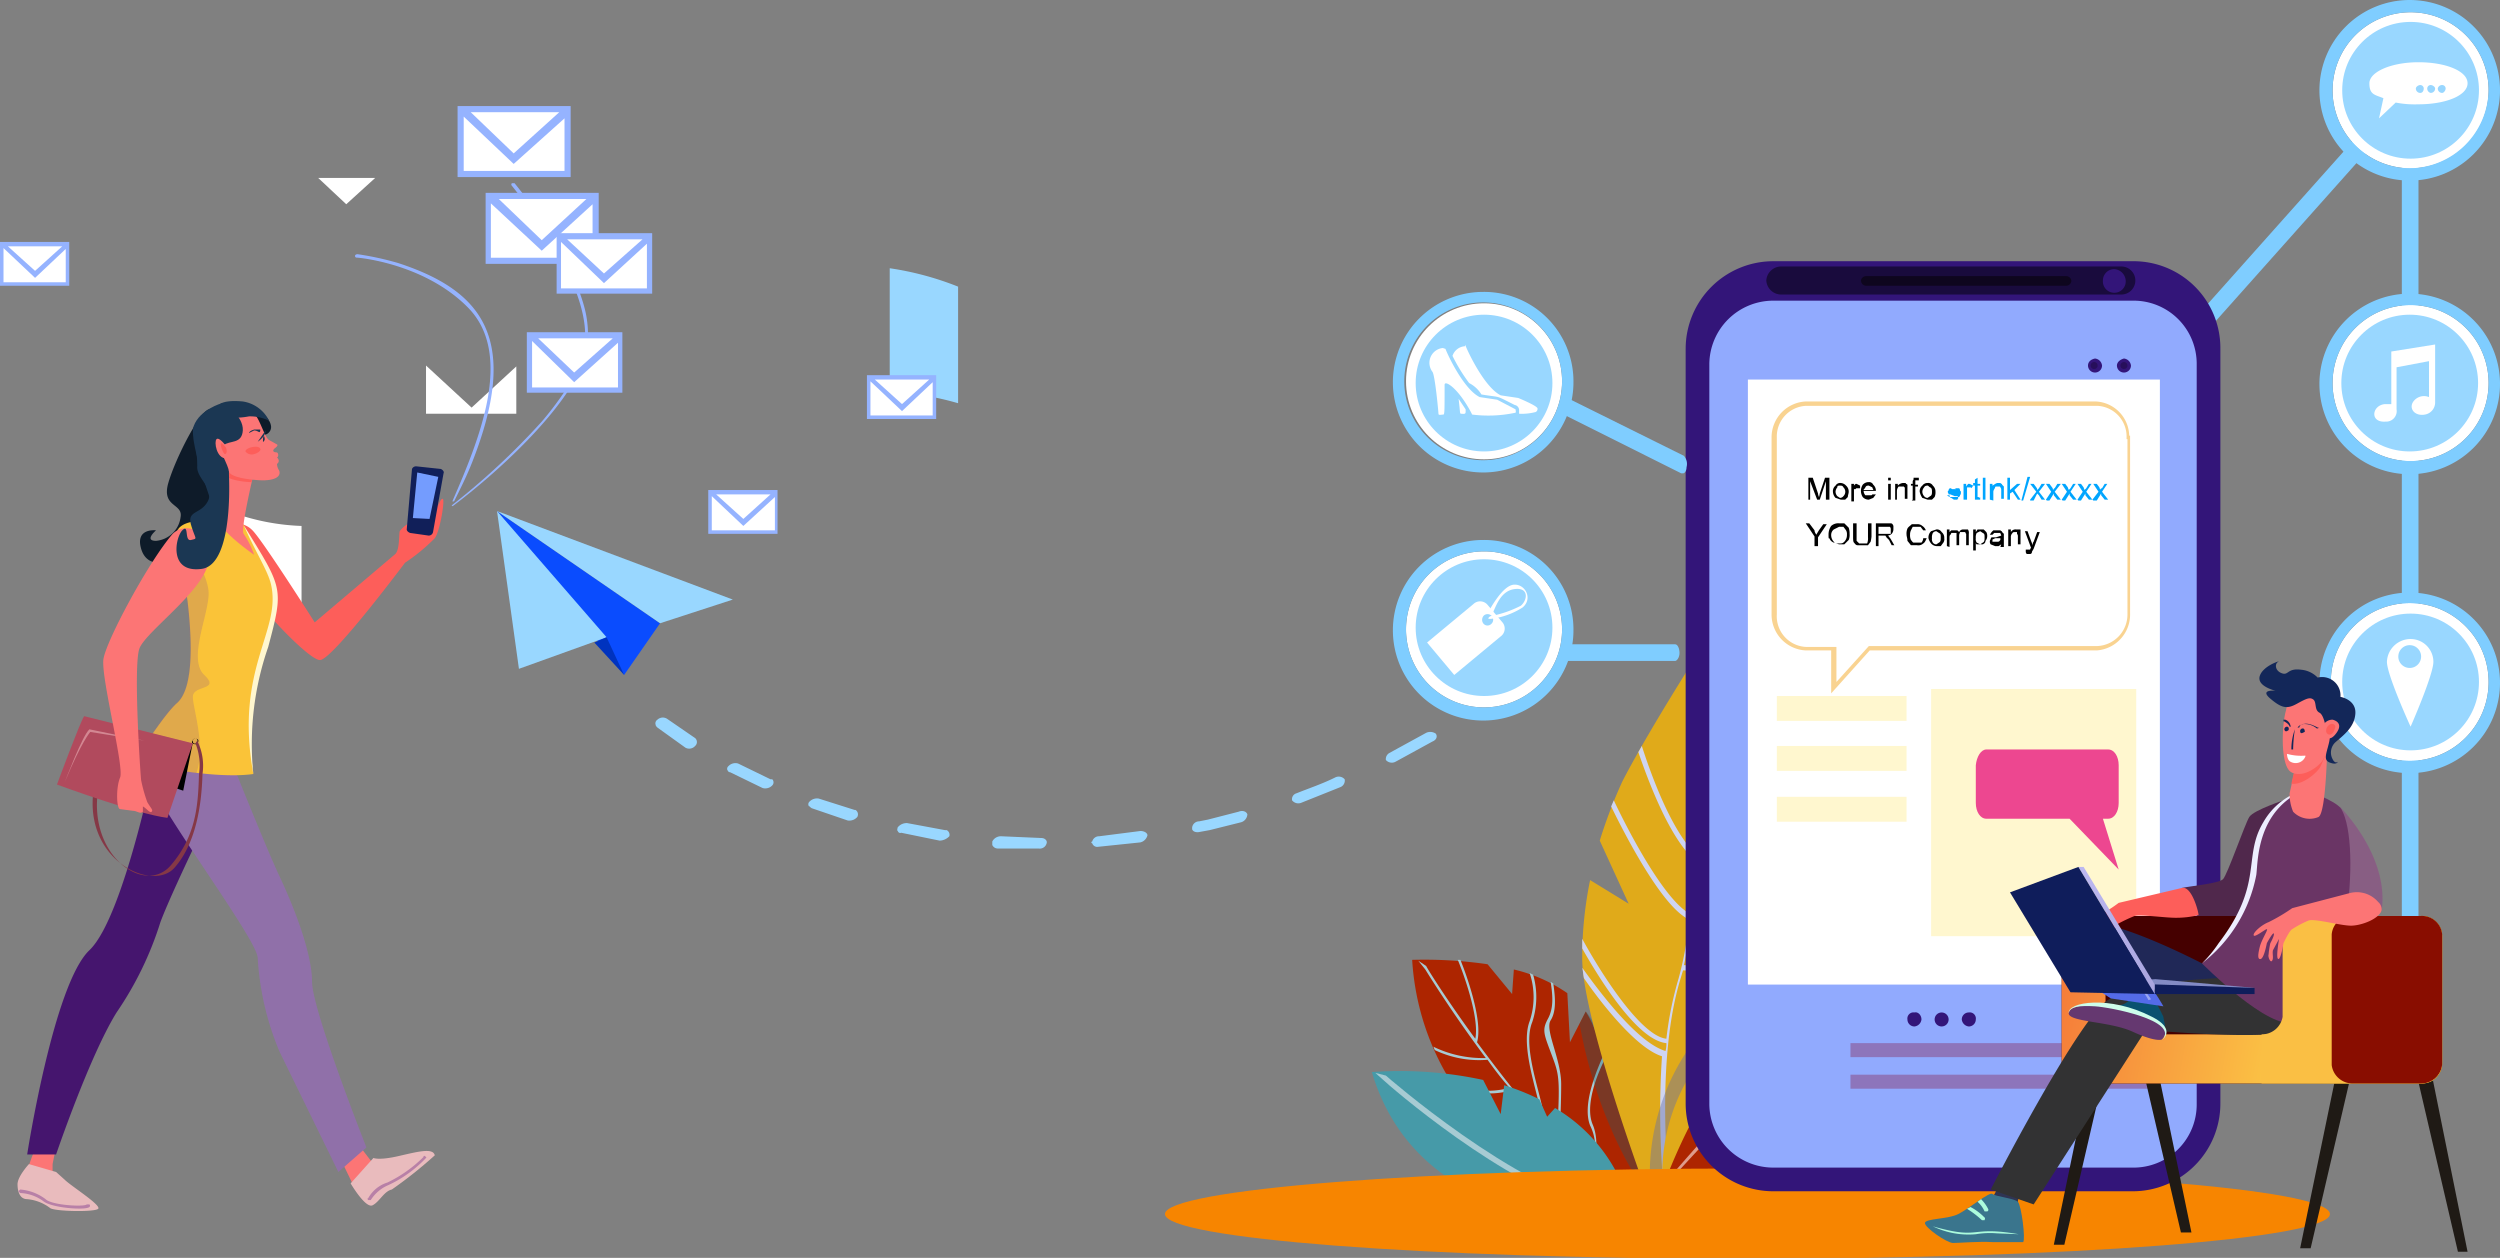 <?xml version="1.0" encoding="UTF-8"?> <svg xmlns="http://www.w3.org/2000/svg" xmlns:xlink="http://www.w3.org/1999/xlink" id="b86be759-9d7c-477a-b7f8-8144cd1f6193" data-name="Layer 1" viewBox="0 0 285.2 143.5"><rect x="0" y="0" width="285.2" height="143.5" fill="#808080" stroke="none"/><defs><style>.a938bb16-1896-4614-84b5-cd5d2fc6ef9e{fill:#7fcdff;}.fd871d18-f652-4493-ac8a-d8c48dbe0e9a{fill:#ad2500;}.a07cd925-777f-4539-8afa-f3cf045a2d45{fill:#a7cbd3;}.eef71f98-7117-4215-b927-e91d50e4e234{fill:#195f6d;opacity:0.34;}.a31ee2a7-e282-4e78-a985-41880851c497,.ba0b4c63-89ef-48bb-ae41-3c55b723ca39,.e2176af5-cc40-4495-b915-876a3a25ec8f,.eef71f98-7117-4215-b927-e91d50e4e234{isolation:isolate;}.f292d197-bd2b-4b86-8979-fbba6dc336e0{fill:#004a58;}.a8b55d20-01de-4ac6-89ed-43889b3486d5{fill:#003842;}.f6490f41-7644-4e9b-8c24-5e89e1084d5e{fill:#e0aa1a;}.a03387aa-e873-485a-b5aa-821bdd103b15{fill:#cfd5f1;}.e2176af5-cc40-4495-b915-876a3a25ec8f{fill:#6670a4;opacity:0.44;}.b021c82c-a50a-4674-90d2-6c43578b8b4d{fill:#469aa8;}.b4619e62-00bf-47a3-aab2-9efc86d7778e{fill:#f3dda3;}.a3e350fd-b7e8-4096-89e7-dad9d29b147e{fill:#de9c8c;}.b1983368-278c-4ac4-8e6c-9a1beb8f8a88{fill:#fff;}.beba0d06-b5a2-4faa-8e24-48d52e4c0e0c{fill:#f78500;}.f6bf2c97-c7b8-4e78-b038-2695adbe02d5{fill:#99d7ff;}.a3b49497-68ad-4a1e-b5d4-d3fe33348102{fill:#331579;}.ae90f5b2-5680-4d8a-bfdc-30e8fdbacad3{fill:#91aafe;}.adb69bf3-36fa-47f6-a24b-6208517bf6ca{fill:#190b3d;}.a8884d73-71fc-47e2-8e7a-df384af9c0b3{fill:#0e061e;}.bb6ceb27-675f-411c-b722-02a45c6c996f{fill:#fff7cf;}.bdad97a0-1ee0-4c53-950b-c37a7ebf5fdc{fill:#270f5b;}.b1fd6495-a4cd-4f50-bc5a-b3b622f2a1a5{fill:#8d75bb;}.a1254eec-cd05-4c54-a374-d9a52dea8b35{fill:#50284c;}.a1c741e0-403d-4f1c-9693-a47fc181e671{fill:#885e83;}.a088be04-3d9a-495a-bc06-60d51a6760de{fill:#1f1a15;}.a2eb61a3-337a-47b1-8716-5030460aac8c{fill:#450000;}.b2b07894-408d-400e-b48a-3dc4cd4a229b{fill:url(#aa2fc319-dd66-4147-a63c-142fd1ec3aca);}.a7f9cfd2-f51b-4677-964a-5e987dc4fc7f{fill:#2f3453;}.bcea59f1-02c4-4e69-a1b8-c8aa83bc517d{fill:#3a758d;}.fa26a546-9abd-4276-9740-8f6fcc218baa{fill:#acfcdd;}.e9ef0173-3b1a-4853-8ff0-2886eda5befc{fill:#202857;}.bae40cd8-d48c-435a-996d-ac69a67ad00a{fill:#323233;}.b97c4b38-28ea-4c4d-a4b3-822713812af1{fill:#9cabfc;}.be4adfcd-a198-4471-8e32-26dca89299a2{fill:#095270;}.e97468ef-e321-4557-8665-f4d6c18efaf7{fill:#653870;}.ec82bb98-a213-48cb-8bb8-726a3f2b5504{fill:#cdfdeb;}.b1caf0db-5d72-4e80-adc1-6341afd93b76{fill:#6a3565;}.bdbab9ac-cd87-4325-8813-dbf694140707{fill:#edeeff;}.ae757751-4b27-4f09-af58-07f2da51b805{fill:#546be8;}.abe34ce0-93c2-4e43-812b-9d0d16932019{fill:#98a6f1;}.ba1f0239-7747-47f9-927c-4dec03cfd375{fill:#fc7575;}.a908f96a-7179-435c-b3d6-3d6fe32b1088{fill:#fd5e5a;}.e2168ffc-84ba-4987-8270-f64e7d759d5b{fill:#132759;}.bae8e5f2-3bd7-4c16-8b3a-5d55adce2193{fill:#fabf44;}.fc1a056f-9a55-4863-bcfe-bd130be90a04{fill:#890d00;}.f6d7202e-8042-421a-bd54-28a930f1613a{fill:#838bc5;}.be650b8d-3e6b-47ed-92ea-3265394a4568{fill:#0f1d5b;}.a95cd659-c121-4cf5-bdfe-2066142e87d9{fill:url(#b9a5f087-3fb4-4acf-b68a-091c81cbff19);}.b48c5ec8-0a15-48c0-a0fe-4ef3e1395618{fill:#ed4790;}.fbc00be6-b23f-4113-9a6c-77ca95108c4e{fill:#0a4cfe;}.f194bd76-e023-4702-80ad-2506054ff220{fill:#0033bf;}.b858b31f-c9cd-4ed9-b4fb-48e3994a7452{fill:#f9d391;}.f192b345-a088-4b24-a17f-716541789e58{fill:#00a5ff;}.be8200aa-491b-4957-89e6-2ec3e8503ab4{fill:#111f59;}.a0fdf2c1-b74a-47c5-a6da-896cd890a1c3{fill:#749cfe;}.afc3899f-e2ef-4004-ae2e-7ce2169e4a62{fill:#0e1b29;}.a2c5ce72-3e00-4a01-a753-33ab7c902b7d{fill:#45156e;}.ea965143-0798-4704-b37f-3375f53b6b89{fill:#9070a9;}.b6fa1bcc-3255-450f-b899-b56322b7767a{fill:#fac338;}.ba0b4c63-89ef-48bb-ae41-3c55b723ca39{fill:#a67076;opacity:0.31;}.b637d7e8-6624-4f0c-8294-2e0e03069ae8{fill:#853846;}.a97ea4bc-81a0-4414-8e0a-a23bfe85e8b2{fill:#b14a5d;}.e4cf6dcf-86b3-4fd2-b6b5-a06c2504c8e1{fill:#d38792;}.bf95a758-755f-46e0-bb3d-e81cc088c52b{fill:#1b3753;}.fd340da0-2bf9-47c8-8943-5ea7ab4d0cf0{fill:#e9bbbd;}.e9a8c9fa-17d2-4125-81f7-b52a4cf19f55{fill:#b880a7;}.b337fb1b-1bd1-4ee2-a236-39340e64b392{fill:#95b3ff;}</style><linearGradient id="aa2fc319-dd66-4147-a63c-142fd1ec3aca" x1="990.79" y1="-25.25" x2="944.53" y2="-16.93" gradientTransform="matrix(-1, 0, 0, 1, 1293.23, 139.85)" gradientUnits="userSpaceOnUse"><stop offset="0" stop-color="#f57939"></stop><stop offset="1" stop-color="#fffb4d"></stop></linearGradient><linearGradient id="b9a5f087-3fb4-4acf-b68a-091c81cbff19" x1="979.22" y1="-29.05" x2="987.93" y2="-29.05" gradientTransform="matrix(-1, 0, 0, 1, 1225.06, 135.21)" gradientUnits="userSpaceOnUse"><stop offset="0" stop-color="#a9a5de"></stop><stop offset="1" stop-color="#bdb9f2"></stop></linearGradient></defs><path class="a938bb16-1896-4614-84b5-cd5d2fc6ef9e" d="M343.1,127.6a1,1,0,0,1-.9-1h0V17.4L307.9,55.9a1.2,1.2,0,0,1-1.4,0,.9.9,0,0,1-.1-1.3l37.7-42.3V126.6a1,1,0,0,1-1,1Z" transform="translate(-68.2 -4.6)"></path><path class="fd871d18-f652-4493-ac8a-d8c48dbe0e9a" d="M238.5,131.1l-4.2-2.2a29.7,29.7,0,0,1-5-14.8,50.2,50.2,0,0,1,8.6.5l2.8,3.4.2-2.8a17.8,17.8,0,0,1,6.1,2.7l.3,5.6,1.8-3.5a10.9,10.9,0,0,1,.8,1.5,146.5,146.5,0,0,1,6.2,19.3l-8.8,2.3A55.3,55.3,0,0,1,237,132.9Z" transform="translate(-68.2 -4.6)"></path><path class="a07cd925-777f-4539-8afa-f3cf045a2d45" d="M246.1,139.5a8.4,8.4,0,0,0,4.5-.1,70.3,70.3,0,0,1-10.1-10.3h-.3a9.4,9.4,0,0,1-6.2-.7l-.3-.4a9.2,9.2,0,0,0,6.7.7,39.2,39.2,0,0,1-2.5-3.2,11.7,11.7,0,0,1-6-1.1c-.1-.1-.1-.3-.2-.4a12.9,12.9,0,0,0,6,1.3c-4.1-5.5-6.9-10.1-6.9-10.1l-.8-1,.9.6c0,.1,2.3,3.8,5.6,8.3.5-2.4-1.4-7.6-2-9h.3c.7,1.7,2.6,7,1.9,9.4,2.3,3.1,4.7,6.2,7.3,9.2.5-1.4-2.6-8.2-1.3-11.6a8.6,8.6,0,0,0,0-5.5l.4.2a9.1,9.1,0,0,1-.1,5.4c-1.4,3.4,2,10.4,1.2,11.6l1.6,1.8c.4-7.1.3-7.3-.6-9.7s-1.1-2.8-.4-4.1.5-2.8.3-4.2l.3.2c.2,1.4.4,3.1-.3,4.2s1.2,4.4,1.2,7.3-.2,6-.2,6.6,2.2,2.2,3.4,3.2a5.5,5.5,0,0,0,.1-5.1c-.9-2.3.6-6,1.6-8.2l.2.4c-1.1,2.1-2.4,5.6-1.5,7.7s.1,5-.2,5.4a31.9,31.9,0,0,0,4.2,3h-.4l-.7-.5a5,5,0,0,1-4.7.1,4.4,4.4,0,0,0-3.2,0l-.2-.2a4.7,4.7,0,0,1,3.5-.1,5.1,5.1,0,0,0,4.4,0,10.4,10.4,0,0,1-1.7-1.2,8.7,8.7,0,0,1-4.8.2,5.7,5.7,0,0,0-2.6,0l-.3-.2A5.7,5.7,0,0,1,246.1,139.5Z" transform="translate(-68.2 -4.6)"></path><path class="eef71f98-7117-4215-b927-e91d50e4e234" d="M248.4,121.4l.7-1.4a3.8,3.8,0,0,1,.9,1.5,150.6,150.6,0,0,1,6.1,19.3S250.6,133.7,248.4,121.4Z" transform="translate(-68.2 -4.6)"></path><path class="f292d197-bd2b-4b86-8979-fbba6dc336e0" d="M283.2,126.4a22.5,22.5,0,0,0-13.2,3.4,52.6,52.6,0,0,0-12.1,10.5s9.7-.6,17.7-4.1S283.2,126.4,283.2,126.4Z" transform="translate(-68.2 -4.6)"></path><path class="a8b55d20-01de-4ac6-89ed-43889b3486d5" d="M258.7,139.4c4.3-5,11.5-10.9,18.3-12.5-.4,4.4-1.6,7.8-4.9,10.6a69.5,69.5,0,0,1-13.4,2.8Z" transform="translate(-68.2 -4.6)"></path><path class="f6490f41-7644-4e9b-8c24-5e89e1084d5e" d="M249.6,105l4.4,2.7-3.3-7.2a56,56,0,0,1,2.6-6.8c3-5.8,8.7-14.7,8.7-14.7a44.1,44.1,0,0,1,6.3,9.2l-2.8,5,4.3-1.6c9.9,24.6-8.9,47.9-8.9,47.9l-4.8,1.3s-7.5-20.2-7.4-27A43.8,43.8,0,0,1,249.6,105Z" transform="translate(-68.2 -4.6)"></path><path class="a03387aa-e873-485a-b5aa-821bdd103b15" d="M248.9,116.2c-.1-.4-.1-.8-.2-1.2,1.8,2.5,6.2,8.5,9.5,9.5a2.8,2.8,0,0,0,.1-.9c-3.2-.3-7.4-6.9-9.6-10.8v-1.1c2.4,4.4,6.8,11.1,9.6,11.4a40.2,40.2,0,0,1,1.4-6.9,37.6,37.6,0,0,0,1.2-6.7c-2.9-1.3-6.9-8.8-8.9-12.9l.3-.7c1.8,3.8,5.9,11.6,8.8,13,.2-2,.3-4.1.4-6.2-2.9-2.6-5.3-9.1-6.4-12.3l.4-.7c.9,2.8,3.2,9.4,6.1,12.3.5-10.7.4-22.3.3-22.4v-.1a253.7,253.7,0,0,1-.2,26.3c4.5.3,8.2-3.8,10.2-6.4v.8a17.1,17.1,0,0,1-1.8,2,12.6,12.6,0,0,1-6.1,3.9,10.1,10.1,0,0,1-2.5.3,59.3,59.3,0,0,1-1.2,8.3c4.1.3,9.1-2.5,11.9-4.3a2.2,2.2,0,0,0-.1.8,34.1,34.1,0,0,1-7.9,3.7,13.6,13.6,0,0,1-4,.4l-.3,1c-2.8,9.2-1.4,22.5-1.3,23.7l-.6.2a95.3,95.3,0,0,1-.2-15.1C254.9,124.2,250.9,119.1,248.9,116.2Z" transform="translate(-68.2 -4.6)"></path><path class="e2176af5-cc40-4495-b915-876a3a25ec8f" d="M260.9,139.5l-4.4,1.2a25.4,25.4,0,0,1,5.8-18.4l1.4,1.4-.4-2.6,1.3-1.3,2.2,2.8-.4-4.3a34.3,34.3,0,0,1,5.5-3.5A61.3,61.3,0,0,1,260.9,139.5Z" transform="translate(-68.2 -4.6)"></path><path class="b021c82c-a50a-4674-90d2-6c43578b8b4d" d="M237.4,127.8l2,3.9.4-3.3a27.8,27.8,0,0,1,4,1.6l.9,2,.9-1a18.7,18.7,0,0,1,8.3,10.4l-7.4,1.9s-17-.3-21.8-16.4A44.8,44.8,0,0,1,237.4,127.8Z" transform="translate(-68.2 -4.6)"></path><path class="a07cd925-777f-4539-8afa-f3cf045a2d45" d="M251.1,142.1l-1.3.3c-9.9-2.4-23.3-14.1-23.8-14.6l-.9-.8,1.2.3C226.4,127.4,241.2,140.3,251.1,142.1Z" transform="translate(-68.2 -4.6)"></path><path class="f6490f41-7644-4e9b-8c24-5e89e1084d5e" d="M262.9,124.6l1.3,1.2-.5-2.2,1.2-1.1,1.9,2.4-.4-3.7a32.8,32.8,0,0,1,8.2-4.5s1.9,10.3-1.5,15.8-10.4,6.6-10.4,6.6l-4.8,1.2A21.7,21.7,0,0,1,262.9,124.6Z" transform="translate(-68.2 -4.6)"></path><path class="b4619e62-00bf-47a3-aab2-9efc86d7778e" d="M262.2,139.2l-.7.2A68.9,68.9,0,0,0,274,117.5l.5-.5v.6A72.4,72.4,0,0,1,262.2,139.2Z" transform="translate(-68.2 -4.6)"></path><path class="fd871d18-f652-4493-ac8a-d8c48dbe0e9a" d="M257.8,140.3s3.9-11.2,9.3-16,16.3-4.7,16.3-4.7a51,51,0,0,1-2.8,5.3l-4,.6,2.8,1.5c-2.8,4.6-6.9,10-11.5,12C259.2,142.8,257.8,140.3,257.8,140.3Z" transform="translate(-68.2 -4.6)"></path><path class="a3e350fd-b7e8-4096-89e7-dad9d29b147e" d="M257.8,140.3a1.5,1.5,0,0,1,.2-.6c1.4-1.6,5.9-6.9,10.2-11.2.1-1.2-.8-2.7-1.6-3.7l.4-.3a7.5,7.5,0,0,1,1.7,3.6l2.2-1.9c.2-1.4-.8-2.6-1.7-3.4l.5-.3a5.3,5.3,0,0,1,1.7,3.3,9.1,9.1,0,0,1,1.6-1.1,3.9,3.9,0,0,0,.1-3.5l.5-.2a4.9,4.9,0,0,1,.2,3.2l1.4-.8c.9-1.7.9-2.6.8-3h.5a4.6,4.6,0,0,1-.6,2.6,45.3,45.3,0,0,1,6-2.6l1.1-.3-1,.9a33.9,33.9,0,0,0-11.6,6.2c2.3-.3,4.9,1.2,6.5,2l.8.4-.3.5-.7-.4c-1.8-1-5-2.8-7.1-1.8l-1.9,1.9c2.2-.3,6,1.6,7.9,2.6l-.3.4c-2.5-1.4-6.7-3.3-8.3-2.3C262.4,135.1,257.8,140.3,257.8,140.3Z" transform="translate(-68.2 -4.6)"></path><path class="b1983368-278c-4ac4-8e6c-9a1beb8f8a88" d="M237.4,85.3a8.9,8.9,0,1,1,9-8.9A8.9,8.9,0,0,1,237.4,85.3Z" transform="translate(-68.2 -4.6)"></path><path class="b1983368-278c-4ac4-8e6c-9a1beb8f8a88" d="M343.1,23.8a8.9,8.9,0,1,1,9-8.9A8.9,8.9,0,0,1,343.1,23.8Z" transform="translate(-68.2 -4.6)"></path><path class="beba0d06-b5a2-4faa-8e24-48d52e4c0e0c" d="M334,143.1c0,2.8-29.7,5.1-66.5,5.1s-66.4-2.3-66.4-5.1,29.7-5.2,66.4-5.2S334,140.2,334,143.1Z" transform="translate(-68.2 -4.6)"></path><path class="b1983368-278c-4ac4-8e6c-9a1beb8f8a88" d="M343.1,91.4a9,9,0,1,1,9-8.9h0A9,9,0,0,1,343.1,91.4Z" transform="translate(-68.2 -4.6)"></path><circle class="f6bf2c97-c7b8-4e78-b038-2695adbe02d5" cx="275" cy="77.8" r="7.8"></circle><path class="b1983368-278c-4ac4-8e6c-9a1beb8f8a88" d="M343.2,77.5a2.7,2.7,0,0,0-2.7,2.6c0,1.5,2.7,7.4,2.7,7.4s2.6-5.9,2.6-7.4A2.6,2.6,0,0,0,343.2,77.5Zm-.1,3.3a1.3,1.3,0,0,1,0-2.6,1.3,1.3,0,0,1,1.3,1.3h0A1.3,1.3,0,0,1,343.1,80.8Z" transform="translate(-68.2 -4.6)"></path><circle class="b1983368-278c-4ac4-8e6c-9a1beb8f8a88" cx="169.3" cy="43.5" r="8.9"></circle><circle class="f6bf2c97-c7b8-4e78-b038-2695adbe02d5" cx="169.3" cy="43.7" r="7.8"></circle><path class="b1983368-278c-4ac4-8e6c-9a1beb8f8a88" d="M233.1,44.4c.3.8,2.1,4.6,3.9,5.5l2,.3,2.1,1.1c0,.2.1.4-.1.4a14.7,14.7,0,0,1-4.8.2.1.1,0,0,1-.1-.1c-1.5-2.9-3.1-3.9-3.1-3.3,0,3.4,0,3.4-.2,3.4s-.5.1-.5-.1-.4-4.5-.7-4.8a1.7,1.7,0,0,1,1.2-2.7Z" transform="translate(-68.2 -4.6)"></path><path class="b1983368-278c-4ac4-8e6c-9a1beb8f8a88" d="M234.6,50.1c.2,1.6.1,1.7.3,1.7s.5.1.5-.2v-.3Z" transform="translate(-68.2 -4.6)"></path><path class="b1983368-278c-4ac4-8e6c-9a1beb8f8a88" d="M241.4,50l-2-.3c-1.8-.9-3.6-4.7-3.9-5.4s-.1-.2-.2-.2a1.6,1.6,0,0,0-1.4,1.1,19.8,19.8,0,0,0,1.9,3.1,3.5,3.5,0,0,1,1.4,1.3c2.4.4,1.4,0,3.8,1.2a.6.6,0,0,1,.5.6v.4a6.2,6.2,0,0,0,1.9-.2.4.4,0,0,0,.2-.4C243.6,50.9,241.4,50,241.4,50Z" transform="translate(-68.2 -4.6)"></path><circle class="f6bf2c97-c7b8-4e78-b038-2695adbe02d5" cx="275" cy="10.3" r="7.8"></circle><circle class="f6bf2c97-c7b8-4e78-b038-2695adbe02d5" cx="169.3" cy="71.6" r="7.8"></circle><path class="b1983368-278c-4ac4-8e6c-9a1beb8f8a88" d="M239.6,75.6l-1.7-2a1.1,1.1,0,0,0-1.6-.1h0L231,77.9l3.1,3.7,5.3-4.4A1.1,1.1,0,0,0,239.6,75.6Zm-2.2.1a.7.7,0,0,1,.1-.9.6.6,0,1,1,.8,1h0a.6.6,0,0,1-.9-.1Z" transform="translate(-68.2 -4.6)"></path><path class="b1983368-278c-4ac4-8e6c-9a1beb8f8a88" d="M238.2,74.9a12.8,12.8,0,0,0,3.5-1.2c.8-.7.9-2.1-.7-1.9s-2.1,1.9-2.5,2.7h-.3c-.1-.1-.2-.2-.1-.3s1.5-2.8,2.8-2.9,2.2,1.6,1,2.6a8.7,8.7,0,0,1-3.6,1.3H238C238,75,238.1,75,238.2,74.9Z" transform="translate(-68.2 -4.6)"></path><path class="b1983368-278c-4ac4-8e6c-9a1beb8f8a88" d="M343.1,57.2a8.9,8.9,0,1,1,9-8.9A8.9,8.9,0,0,1,343.1,57.2Z" transform="translate(-68.2 -4.6)"></path><circle class="f6bf2c97-c7b8-4e78-b038-2695adbe02d5" cx="274.9" cy="43.7" r="7.8"></circle><path class="a3b49497-68ad-4a1e-b5d4-d3fe33348102" d="M270.5,34.4h41a9.9,9.9,0,0,1,10,10v86.1a10,10,0,0,1-10,10h-41a10,10,0,0,1-10-10V44.4A10,10,0,0,1,270.5,34.4Z" transform="translate(-68.2 -4.6)"></path><path class="ae90f5b2-5680-4d8a-bfdc-30e8fdbacad3" d="M270.5,137.8a7.3,7.3,0,0,1-7.3-7.2V46.1a7.3,7.3,0,0,1,7.3-7.2h41a7.2,7.2,0,0,1,7.3,7.2v84.5a7.2,7.2,0,0,1-7.3,7.2Z" transform="translate(-68.2 -4.6)"></path><path class="adb69bf3-36fa-47f6-a24b-6208517bf6ca" d="M310.2,38.2H271.4a1.7,1.7,0,0,1-1.7-1.6h0a1.7,1.7,0,0,1,1.7-1.6h38.8a1.6,1.6,0,0,1,1.6,1.6h0a1.6,1.6,0,0,1-1.6,1.6Z" transform="translate(-68.2 -4.6)"></path><path class="a3b49497-68ad-4a1e-b5d4-d3fe33348102" d="M310.7,36.6a1.3,1.3,0,0,1-1.3,1.4,1.3,1.3,0,0,1-1.3-1.4,1.3,1.3,0,0,1,1.3-1.3,1.4,1.4,0,0,1,1.3,1.3Z" transform="translate(-68.2 -4.6)"></path><path class="a8884d73-71fc-47e2-8e7a-df384af9c0b3" d="M303.9,37.2H281.1a.6.6,0,0,1-.6-.6h0a.6.6,0,0,1,.6-.5h22.8a.6.6,0,0,1,.6.5h0a.6.6,0,0,1-.6.6Z" transform="translate(-68.2 -4.6)"></path><rect class="b1983368-278c-4ac4-8e6c-9a1beb8f8a88" x="199.4" y="43.3" width="47" height="69.02"></rect><rect class="bb6ceb27-675f-411c-b722-02a45c6c996f" x="220.3" y="78.6" width="23.4" height="28.2"></rect><rect class="bb6ceb27-675f-411c-b722-02a45c6c996f" x="202.7" y="79.4" width="14.8" height="2.84"></rect><rect class="bb6ceb27-675f-411c-b722-02a45c6c996f" x="202.7" y="85.1" width="14.8" height="2.84"></rect><rect class="bb6ceb27-675f-411c-b722-02a45c6c996f" x="202.7" y="90.9" width="14.8" height="2.84"></rect><path class="a3b49497-68ad-4a1e-b5d4-d3fe33348102" d="M287.4,120.9a.9.9,0,0,1-.8.8.8.8,0,0,1-.8-.8.7.7,0,0,1,.8-.8c.4-.1.8.3.8.8Z" transform="translate(-68.2 -4.6)"></path><circle class="a3b49497-68ad-4a1e-b5d4-d3fe33348102" cx="221.5" cy="116.3" r="0.8"></circle><path class="a3b49497-68ad-4a1e-b5d4-d3fe33348102" d="M293.6,120.9a.8.8,0,0,1-.8.8.9.9,0,0,1-.8-.8.8.8,0,0,1,.8-.8.7.7,0,0,1,.8.8Z" transform="translate(-68.2 -4.6)"></path><path class="a3b49497-68ad-4a1e-b5d4-d3fe33348102" d="M309.7,46.3a.8.8,0,0,0,1.6,0,.9.9,0,0,0-.8-.8h0C310.1,45.6,309.7,45.9,309.7,46.3Z" transform="translate(-68.2 -4.6)"></path><path class="bdad97a0-1ee0-4c53-950b-c37a7ebf5fdc" d="M310.1,46.3a.4.4,0,1,0,.4-.4.4.4,0,0,0-.4.4Z" transform="translate(-68.2 -4.6)"></path><path class="a3b49497-68ad-4a1e-b5d4-d3fe33348102" d="M306.4,46.3a.8.8,0,0,0,1.6,0,.9.9,0,0,0-.8-.8h0C306.7,45.6,306.4,45.9,306.4,46.3Z" transform="translate(-68.2 -4.6)"></path><path class="bdad97a0-1ee0-4c53-950b-c37a7ebf5fdc" d="M306.7,46.3a.4.4,0,0,0,.4.4.4.4,0,0,0,0-.8.4.4,0,0,0-.4.4Z" transform="translate(-68.2 -4.6)"></path><rect class="b1fd6495-a4cd-4f50-bc5a-b3b622f2a1a5" x="211.1" y="119" width="35.3" height="1.6"></rect><rect class="b1fd6495-a4cd-4f50-bc5a-b3b622f2a1a5" x="211.1" y="122.6" width="35.3" height="1.6"></rect><path class="a938bb16-1896-4614-84b5-cd5d2fc6ef9e" d="M237.4,37.9a10.3,10.3,0,1,0,10.3,10.2,10.2,10.2,0,0,0-10.3-10.2Zm0,19.2a9,9,0,1,1,9-9h0a9,9,0,0,1-9,9Z" transform="translate(-68.2 -4.6)"></path><path class="a938bb16-1896-4614-84b5-cd5d2fc6ef9e" d="M343.1,38.1a10.3,10.3,0,1,0,10.3,10.2h0A10.3,10.3,0,0,0,343.1,38.1Zm0,19.1a8.9,8.9,0,1,1,9-8.9,8.9,8.9,0,0,1-9,8.9Z" transform="translate(-68.2 -4.6)"></path><path class="a938bb16-1896-4614-84b5-cd5d2fc6ef9e" d="M343.1,4.6a10.3,10.3,0,1,0,10.3,10.3h0A10.3,10.3,0,0,0,343.1,4.6Zm0,19.2a8.9,8.9,0,1,1,9-8.9,9.1,9.1,0,0,1-9,8.9Z" transform="translate(-68.2 -4.6)"></path><path class="a938bb16-1896-4614-84b5-cd5d2fc6ef9e" d="M343.1,72.2a10.3,10.3,0,1,0,10.3,10.3h0A10.3,10.3,0,0,0,343.1,72.2Zm0,19.2a9,9,0,1,1,9-8.9h0A9,9,0,0,1,343.1,91.4Z" transform="translate(-68.2 -4.6)"></path><path class="a938bb16-1896-4614-84b5-cd5d2fc6ef9e" d="M237.4,66.2a10.3,10.3,0,1,0,10.3,10.2h0A10.2,10.2,0,0,0,237.4,66.2Zm0,19.1a8.9,8.9,0,1,1,9-8.9,8.9,8.9,0,0,1-9,8.9Z" transform="translate(-68.2 -4.6)"></path><path class="a938bb16-1896-4614-84b5-cd5d2fc6ef9e" d="M260.2,58.6H260l-13.4-6.7a1.3,1.3,0,0,1-.4-1.3c.1-.5.4-.8.6-.7h0l13.5,6.7a1.4,1.4,0,0,1,.3,1.3C260.6,58.3,260.4,58.6,260.2,58.6Z" transform="translate(-68.2 -4.6)"></path><path class="a938bb16-1896-4614-84b5-cd5d2fc6ef9e" d="M259.3,80H246.7c-.3,0-.5-.5-.5-1s.2-.8.5-.9h12.6c.3,0,.5.5.5,1S259.5,80,259.3,80Z" transform="translate(-68.2 -4.6)"></path><path class="b1983368-278c-4ac4-8e6c-9a1beb8f8a88" d="M340.3,50.7h.7v-6l5-.8v6.6a1.4,1.4,0,0,1-1.2,1.4c-1.2.2-1.9-.8-1.2-1.6a1.5,1.5,0,0,1,1.7-.4V45.8l-3.7.7v4.8a1.2,1.2,0,0,1-1.2,1.4h-.1C338.5,52.8,338.8,50.8,340.3,50.7Z" transform="translate(-68.2 -4.6)"></path><path class="a1254eec-cd05-4c54-a374-d9a52dea8b35" d="M329,95.8s-3.7,1.2-4.2,2-2.5,6.6-3,7.1-3.9.8-4.7,1l1.8,3.2h4.8C324.8,109,329,95.8,329,95.8Z" transform="translate(-68.2 -4.6)"></path><path class="a1c741e0-403d-4f1c-9693-a47fc181e671" d="M335.1,96.6s5.7,5.6,4.8,11.9a3.8,3.8,0,0,0-3.7-1.8,20.9,20.9,0,0,1-1.5-3.9C334.4,101.2,335.1,96.6,335.1,96.6Z" transform="translate(-68.2 -4.6)"></path><polygon class="a088be04-3d9a-495a-bc06-60d51a6760de" points="262.4 142.4 263.6 142.4 268.3 122.2 266.6 122.1 262.4 142.4"></polygon><polygon class="a088be04-3d9a-495a-bc06-60d51a6760de" points="281.5 142.8 280.4 142.8 275.7 122.6 277.4 122.5 281.5 142.8"></polygon><polygon class="a088be04-3d9a-495a-bc06-60d51a6760de" points="250 140.6 248.8 140.6 244.1 120.4 245.8 120.3 250 140.6"></polygon><polygon class="a088be04-3d9a-495a-bc06-60d51a6760de" points="234.3 142 235.5 142 240.2 121.7 238.5 121.7 234.3 142"></polygon><path class="a2eb61a3-337a-47b1-8716-5030460aac8c" d="M303.4,111.2v14.9a2.3,2.3,0,0,0,2.5,2.1h38.4a2.3,2.3,0,0,0,2.5-2.1V111.2a2.3,2.3,0,0,0-2.5-2.1H305.9A2.3,2.3,0,0,0,303.4,111.2Z" transform="translate(-68.2 -4.6)"></path><path class="b2b07894-408d-400e-b48a-3dc4cd4a229b" d="M305.9,109.1a2.3,2.3,0,0,1,2.5,2.1v9.3a2.3,2.3,0,0,0,2.5,2.1h15.2a2.4,2.4,0,0,0,2.5-2h0v-9.4a2.3,2.3,0,0,1,2.5-2.1h13.2a2.3,2.3,0,0,1,2.5,2.1v14.9a2.3,2.3,0,0,1-2.5,2.1H305.9a2.3,2.3,0,0,1-2.5-2.1V111.2A2.3,2.3,0,0,1,305.9,109.1Z" transform="translate(-68.2 -4.6)"></path><path class="a7f9cfd2-f51b-4677-964a-5e987dc4fc7f" d="M298.8,140.8a1.3,1.3,0,0,0-.4.9,12.4,12.4,0,0,0,.2,1.8,3.4,3.4,0,0,1-.4,2s-8.7-.1-8.7-.5,3.2-2.6,4.5-2.6,2.4-3,2.4-3l2.2.9Z" transform="translate(-68.2 -4.6)"></path><path class="bcea59f1-02c4-4e69-a1b8-c8aa83bc517d" d="M299,146.3h-3.5c-1.5-.1-3.8.1-4.5.1s-3.3-1.8-3.2-2.3,2.6-.4,3.8-1,3.6-2.6,3.9-2.3,2.5.5,2.9.9S299.3,146,299,146.3Z" transform="translate(-68.2 -4.6)"></path><path class="fa26a546-9abd-4276-9740-8f6fcc218baa" d="M298.5,145.4c-5.8-1-4.2.7-9.8-.9a9.3,9.3,0,0,0,4.9.9,9.7,9.7,0,0,1,2.4-.1Z" transform="translate(-68.2 -4.6)"></path><path class="fa26a546-9abd-4276-9740-8f6fcc218baa" d="M294.6,143.8h-.3a10.9,10.9,0,0,0-1.7-1.3l.4-.2a6.1,6.1,0,0,1,1.6,1.2q.1,0,0,.3Z" transform="translate(-68.2 -4.6)"></path><path class="fa26a546-9abd-4276-9740-8f6fcc218baa" d="M294.9,142.8h-.3a3.1,3.1,0,0,0-.8-1.1l.4-.3a4.4,4.4,0,0,1,.8,1.1A.2.2,0,0,1,294.9,142.8Z" transform="translate(-68.2 -4.6)"></path><path class="e9ef0173-3b1a-4853-8ff0-2886eda5befc" d="M322.9,115l-3.5-.5s-12.6-6.6-14.7-4.2-1.5,2.7.7,4.9a33.7,33.7,0,0,0,6.2,4.4l3,1-6-5.6,8.7,3.8h10.1Z" transform="translate(-68.2 -4.6)"></path><path class="bae40cd8-d48c-435a-996d-ac69a67ad00a" d="M330.1,118.8a4.9,4.9,0,0,1-1.1,3.3c-1.2,1.3-16,0-16,0L300.2,142l-4.9-1.7s9.7-18.9,13.2-21.5,15.2-2.7,15.2-2.7Z" transform="translate(-68.2 -4.6)"></path><path class="b97c4b38-28ea-4c4d-a4b3-822713812af1" d="M328.5,120.7v-.3l.9-.4v.2Z" transform="translate(-68.2 -4.6)"></path><path class="be4adfcd-a198-4471-8e32-26dca89299a2" d="M313.6,118.1a18.6,18.6,0,0,1,1.4,2.5c0,.3.4,1.3,0,1.7s-9.3-2.3-9.3-2.3a25.3,25.3,0,0,1,4-.7c1.2,0,1.9-1,1.5-1.4S313.6,118.1,313.6,118.1Z" transform="translate(-68.2 -4.6)"></path><path class="e97468ef-e321-4557-8665-f4d6c18efaf7" d="M314.8,123.2s-.7.3-3.3-.9-7.3-1.1-7.3-2.1,3.3-1.3,5.3-.8,4.3,1.2,5.3,2.1A1.1,1.1,0,0,1,314.8,123.2Z" transform="translate(-68.2 -4.6)"></path><path class="ec82bb98-a213-48cb-8bb8-726a3f2b5504" d="M304.2,120.2c-.2-1.3,4.7-2.1,9.5.4,2,1,1.9,2,1.2,2.6,1.9-2.2-6-3.7-7.7-3.8S304.3,119.4,304.2,120.2Z" transform="translate(-68.2 -4.6)"></path><path class="b1caf0db-5d72-4e80-adc1-6341afd93b76" d="M331.1,94.7s3.6,1.2,4.2,2.2c2.4,4.1.6,22.2-5.3,24.3-2.9,1.1-10.6-6.7-10.6-6.7s5.6-4.6,6-11.6S331.1,94.7,331.1,94.7Z" transform="translate(-68.2 -4.6)"></path><path class="bdbab9ac-cd87-4325-8813-dbf694140707" d="M319.4,114.5a16.7,16.7,0,0,0,6.2-10.1c.2-1.5,0-7.3,5.5-9.7a7.9,7.9,0,0,0-4.7,3.7c-2.4,4,.1,7-5.1,13.8A14.5,14.5,0,0,1,319.4,114.5Z" transform="translate(-68.2 -4.6)"></path><path class="ae757751-4b27-4f09-af58-07f2da51b805" d="M305.8,110.3s5.3,3.4,6.9,5.6,2.3,3.5,2.3,3.5l-6-.9s-4.9-3-5.4-4.9S304.7,109.6,305.8,110.3Z" transform="translate(-68.2 -4.6)"></path><path class="abe34ce0-93c2-4e43-812b-9d0d16932019" d="M313.3,118.7a5.6,5.6,0,0,0-.5-.8h.3l.5.7Zm-1-1.5-.5-.7.2-.2.5.7Zm-1.1-1.3-.6-.6.2-.3.6.7Zm-1.3-1.3c-.2-.2-.5-.4-.6-.6v-.2l.7.6Zm-1.3-1.2-.7-.6.2-.2.7.6Zm-1.4-1.1-.6-.6.2-.2.6.5Zm-1.3-1.1-.7-.6v-.2l.8.5Z" transform="translate(-68.2 -4.6)"></path><path class="ba1f0239-7747-47f9-927c-4dec03cfd375" d="M330.8,88.8l-1.4,6.3a5.2,5.2,0,0,0,.4,2.1,2.6,2.6,0,0,0,2.9.6c.9-.5,1-8.5,1-8.5A9.3,9.3,0,0,0,330.8,88.8Z" transform="translate(-68.2 -4.6)"></path><path class="a908f96a-7179-435c-b3d6-3d6fe32b1088" d="M333.7,89.3V90a18,18,0,0,1-.8,2.1c-.5.8-2.1,2.1-3.3,1.9l1.2-5.3A13.6,13.6,0,0,1,333.7,89.3Z" transform="translate(-68.2 -4.6)"></path><path class="ba1f0239-7747-47f9-927c-4dec03cfd375" d="M330.8,84a1.8,1.8,0,0,0-1.8,1.6c-.5,1.6-.7,6.4.6,7.1s3.1-.6,3.6-1.4a11.7,11.7,0,0,0,.9-2.4S335.4,82.9,330.8,84Z" transform="translate(-68.2 -4.6)"></path><path class="e2168ffc-84ba-4987-8270-f64e7d759d5b" d="M334.9,91.5s-.3.3-.6-.3a1.6,1.6,0,0,1,.3-1.9c.9-.8,2.2-1.7,2.3-3.3s-1.7-1.9-1.7-1.9a2.1,2.1,0,0,0-2.6-2.2,3,3,0,0,0-1.9-.9c-1.6-.2-1.4.7-2.2.4s-.8-1.1-.4-1.3-1.7.4-2.1,1.6,1.8,1.7,1.8,1.7-1.9-.2-.6.9,1.9,1.2,3,.6,1.5-.8,1.9-.5.1,1.2.7,1.5.8,2.2.8,2.2.6-.1.3,1.2-.7,2,.1,2.3S334.9,91.5,334.9,91.5Z" transform="translate(-68.2 -4.6)"></path><path class="ba1f0239-7747-47f9-927c-4dec03cfd375" d="M334.3,86.7c.4.1,1.3.5.3,1.7s-1.6-.4-1.4-1A1.2,1.2,0,0,1,334.3,86.7Z" transform="translate(-68.2 -4.6)"></path><path class="e2168ffc-84ba-4987-8270-f64e7d759d5b" d="M330,87.8a16.4,16.4,0,0,0-.2,2.3h-.2A6.6,6.6,0,0,1,330,87.8Z" transform="translate(-68.2 -4.6)"></path><path class="e2168ffc-84ba-4987-8270-f64e7d759d5b" d="M330.4,87.6h.1a.5.5,0,0,1,.6-.4,2.2,2.2,0,0,1,1.4.5c.1,0,.2,0,.2-.1h-.1s-1-.6-1.6-.4a1,1,0,0,0-.7.4Z" transform="translate(-68.2 -4.6)"></path><path class="b1983368-278c-4ac4-8e6c-9a1beb8f8a88" d="M331.2,90.8a6,6,0,0,1-2.1-.2s0,.7.4.9a1.2,1.2,0,0,0,1.7-.6Z" transform="translate(-68.2 -4.6)"></path><path class="a908f96a-7179-435c-b3d6-3d6fe32b1088" d="M334.6,87.6s-.2.9-.7.8-.4-.8,0-1.1S334.7,87.3,334.6,87.6Z" transform="translate(-68.2 -4.6)"></path><path class="e2168ffc-84ba-4987-8270-f64e7d759d5b" d="M330.6,88c0,.2.1.3.3.2s.3-.1.2-.3a.2.2,0,0,0-.2-.2A.3.3,0,0,0,330.6,88Z" transform="translate(-68.2 -4.6)"></path><path class="e2168ffc-84ba-4987-8270-f64e7d759d5b" d="M328.8,87.8c0,.1.1.3.3.2s.2-.1.2-.3a.2.2,0,0,0-.2-.2.3.3,0,0,0-.3.3Z" transform="translate(-68.2 -4.6)"></path><path class="e2168ffc-84ba-4987-8270-f64e7d759d5b" d="M329.5,87.4c.1,0,0,.1,0,.1h-.1c-.1-.3-.3-.4-.6-.6h-.1v-.2h.2A.9.9,0,0,1,329.5,87.4Z" transform="translate(-68.2 -4.6)"></path><path class="bae8e5f2-3bd7-4c16-8b3a-5d55adce2193" d="M328.6,111.3Z" transform="translate(-68.2 -4.6)"></path><path class="bae8e5f2-3bd7-4c16-8b3a-5d55adce2193" d="M328.6,111.3Z" transform="translate(-68.2 -4.6)"></path><path class="bae8e5f2-3bd7-4c16-8b3a-5d55adce2193" d="M328.6,120.6v-9.3h0a2.4,2.4,0,0,1,2.5-2.2h13.2a2.4,2.4,0,0,1,2.5,2.2V126a2.4,2.4,0,0,1-2.5,2.2H326.2v-5.6A2.4,2.4,0,0,0,328.6,120.6Z" transform="translate(-68.2 -4.6)"></path><path class="fc1a056f-9a55-4863-bcfe-bd130be90a04" d="M336.7,128.2h7.6a2.4,2.4,0,0,0,2.5-2.2V111.2a2.3,2.3,0,0,0-2.5-2.1h-7.6a2.3,2.3,0,0,0-2.5,2.1v14.9A2.4,2.4,0,0,0,336.7,128.2Z" transform="translate(-68.2 -4.6)"></path><path class="ba1f0239-7747-47f9-927c-4dec03cfd375" d="M336.2,106.5l-6.5,1.7a21.1,21.1,0,0,1-2.7,1.6c-.8.3-1.8,1.2-1.7,1.5s1.3-.7,1.5-.7-.6,1.2-.8,2-.3,1.5.1,1.4.7-1.8.7-1.8.7-1.3.8-1.1-.4,1.1-.4,1.1a9,9,0,0,0-.2,1.3c-.1.2.2,1,.4.7s0-.8.1-1.2l.7-1.3s-.4,2.2-.1,2.3.6-1.8.6-1.8.7-1.5,1-1.6a10.9,10.9,0,0,1,1.9-1c.8-.2,3.6.6,4.8.6s3.3-.8,3.5-1.8a1.1,1.1,0,0,0-.4-.9A3.2,3.2,0,0,0,336.2,106.5Z" transform="translate(-68.2 -4.6)"></path><path class="a908f96a-7179-435c-b3d6-3d6fe32b1088" d="M317.1,105.9l-7.2,1.7a16.3,16.3,0,0,1-2.8,1.7c-.8.2-1.8,1.2-1.6,1.5s1.2-.7,1.4-.7-.6,1.2-.7,1.9-.4,1.5,0,1.5.7-1.8.7-1.8.7-1.3.8-1.1-.4,1-.4,1a12.3,12.3,0,0,0-.2,1.3c0,.3.2,1.1.4.8s0-.8.2-1.2a3.3,3.3,0,0,1,.7-1.3s-.5,2.2-.2,2.2.6-1.7.6-1.7a8.2,8.2,0,0,1,1-1.7,17.9,17.9,0,0,1,1.9-.9c.7-.2,3.4.2,4.7.2a10.9,10.9,0,0,0,2.6-.3C319.1,109,318.3,105.6,317.1,105.9Z" transform="translate(-68.2 -4.6)"></path><polygon class="f6d7202e-8042-421a-bd54-28a930f1613a" points="257.2 112.7 245.9 111.7 236.8 112.3 245.5 112.9 257.2 112.7"></polygon><polygon class="be650b8d-3e6b-47ed-92ea-3265394a4568" points="257.2 113.4 245.8 113.4 245.8 112.3 257.2 112.7 257.2 113.4"></polygon><polygon class="a95cd659-c121-4cf5-bdfe-2066142e87d9" points="237.7 98.9 245.8 112.3 245.8 113.4 237.1 98.9 237.7 98.9"></polygon><polygon class="be650b8d-3e6b-47ed-92ea-3265394a4568" points="229.3 101.8 237.1 98.9 245.8 113.4 236.2 113.2 229.3 101.8"></polygon><path class="b48c5ec8-0a15-48c0-a0fe-4ef3e1395618" d="M294.8,90.1h13.9c.7,0,1.2.8,1.2,1.8v4.3c0,1-.5,1.8-1.2,1.8h-.6l1.8,5.8L304.3,98h-9.5c-.7,0-1.2-.8-1.2-1.8V91.9C293.7,90.9,294.2,90.1,294.8,90.1Z" transform="translate(-68.2 -4.6)"></path><path class="b1983368-278c-4ac4-8e6c-9a1beb8f8a88" d="M344.1,11.7c-3.1,0-5.6,1.1-5.6,2.4s.6,1.3,1.6,1.7l-.5,2.3,1.9-1.8a11.4,11.4,0,0,0,2.6.2c3.1,0,5.6-1,5.6-2.4S347.2,11.7,344.1,11.7Z" transform="translate(-68.2 -4.6)"></path><path class="f6bf2c97-c7b8-4e78-b038-2695adbe02d5" d="M346.3,14.7a.5.5,0,0,0,.5.5c.2,0,.4-.3.4-.5a.4.4,0,0,0-.4-.4h0A.5.5,0,0,0,346.3,14.7Z" transform="translate(-68.2 -4.6)"></path><path class="f6bf2c97-c7b8-4e78-b038-2695adbe02d5" d="M345.1,14.7a.5.5,0,0,0,.4.5.5.5,0,0,0,.5-.5c0-.2-.3-.4-.5-.4h0A.4.4,0,0,0,345.1,14.7Z" transform="translate(-68.2 -4.6)"></path><path class="f6bf2c97-c7b8-4e78-b038-2695adbe02d5" d="M343.8,14.7a.5.5,0,0,0,.5.5c.3,0,.4-.3.4-.5a.4.4,0,0,0-.4-.4h0C344.1,14.3,343.8,14.5,343.8,14.7Z" transform="translate(-68.2 -4.6)"></path><path class="f6bf2c97-c7b8-4e78-b038-2695adbe02d5" d="M143.2,86.7a.9.9,0,0,1,1.1-.1l3.2,2.2a.6.6,0,0,1,0,.9.9.9,0,0,1-1.1.2l-3.2-2.3c-.1-.1-.2-.2-.2-.3A.5.5,0,0,1,143.2,86.7Zm8,5.8a.4.4,0,0,1,.1-.5,1.1,1.1,0,0,1,1.1-.3l3.7,1.8h.2a.5.5,0,0,1,0,.7,1.1,1.1,0,0,1-1.1.3l-3.7-1.8a.3.3,0,0,1-.3-.3Zm9.3,4.1a.4.4,0,0,1,0-.5,1.2,1.2,0,0,1,1.1-.4l4.1,1.3h.1a.6.6,0,0,1,.2.8,1.2,1.2,0,0,1-1.1.4l-4.1-1.4q-.3-.2-.3-.3Zm10.1,2.8c-.1-.1,0-.3,0-.4a1.3,1.3,0,0,1,1.1-.5l4.3.8h.2a.6.6,0,0,1,.3.7,1.6,1.6,0,0,1-1.1.5l-4.4-.9c-.2.1-.4-.1-.4-.3Zm10.8,1.5v-.3a1.1,1.1,0,0,1,1-.6l4.6.2c.4,0,.7.3.6.6a.8.8,0,0,1-.9.6H182a.7.7,0,0,1-.6-.4Zm11.4-.1a.1.1,0,0,1,0-.2.8.8,0,0,1,.8-.6l4.7-.6c.4,0,.8.2.8.5a1.1,1.1,0,0,1-.8.8l-4.8.5a.6.6,0,0,1-.7-.4ZM204.2,99a.8.8,0,0,1,.8-.7l1-.2,3.5-.9c.5-.2.9,0,1,.3a1,1,0,0,1-.7.9l-3.6.9-1.1.2c-.4.1-.8,0-.9-.3Zm11.4-3.1a.7.7,0,0,1,.5-.8c1.5-.6,3-1.1,4.4-1.8a.9.9,0,0,1,1.1.2.8.8,0,0,1-.5.9l-4.5,1.8a.9.9,0,0,1-1-.3Zm11.1-5.4,4.2-2.3a1.1,1.1,0,0,1,1.1.1c.2.3.1.7-.4.9l-4.2,2.3a.9.9,0,0,1-1.1-.2h0A.8.8,0,0,1,226.7,90.5Z" transform="translate(-68.2 -4.6)"></path><polygon class="fbc00be6-b23f-4113-9a6c-77ca95108c4e" points="71.2 77 75.3 71.1 56.7 58.3 71.2 77"></polygon><polygon class="f6bf2c97-c7b8-4e78-b038-2695adbe02d5" points="56.7 58.3 69.2 72.7 59.2 76.3 56.7 58.3"></polygon><polygon class="f6bf2c97-c7b8-4e78-b038-2695adbe02d5" points="75.3 71.1 56.7 58.3 83.6 68.4 75.3 71.1"></polygon><polygon class="f194bd76-e023-4702-80ad-2506054ff220" points="67.8 73.3 69.2 72.7 71.2 77 67.8 73.3"></polygon><path class="b1983368-278c-4ac4-8e6c-9a1beb8f8a88" d="M310.8,54.5a3.8,3.8,0,0,0-3.6-3.9h-33a3.8,3.8,0,0,0-3.6,3.9V74.7a3.8,3.8,0,0,0,1,2.7,3.4,3.4,0,0,0,2.6,1.2h3.2v4.5l4-4.5h25.9a3.8,3.8,0,0,0,3.6-3.9V54.5Z" transform="translate(-68.2 -4.6)"></path><path class="b858b31f-c9cd-4ed9-b4fb-48e3994a7452" d="M277.1,83.7V78.8h-2.9a4.1,4.1,0,0,1-3.9-4.1V54.5a4.1,4.1,0,0,1,3.9-4.1h33.1a4,4,0,0,1,3.8,3.9h.1V74.6a4.1,4.1,0,0,1-3.8,4.2H281.5Zm-2.9-32.8a3.5,3.5,0,0,0-3.3,3.6V74.7a3.5,3.5,0,0,0,3.3,3.7h3.5v4l3.7-4.1h26.1a3.6,3.6,0,0,0,3.4-3.6v-20h-.1v-.2a3.5,3.5,0,0,0-3.3-3.6Z" transform="translate(-68.2 -4.6)"></path><g class="a31ee2a7-e282-4e78-a985-41880851c497"><path d="M274.5,61.6V59.1h.5l.6,1.8c0,.2.1.3.1.4s.1-.3.1-.4l.6-1.8h.5v2.5h-.4V59.5l-.7,2.1h-.3l-.8-2.1v2.1Z" transform="translate(-68.2 -4.6)"></path><path d="M277.3,60.7a.8.8,0,0,1,.3-.7.6.6,0,0,1,.6-.3.9.9,0,0,1,.6.3.9.9,0,0,1,.3.7c0,.2-.1.4-.1.6l-.3.3h-.5l-.6-.2A1.1,1.1,0,0,1,277.3,60.7Zm.3,0a.8.8,0,0,0,.2.5l.3.2a.5.5,0,0,0,.4-.2.7.7,0,0,0,0-1c-.1-.2-.2-.2-.4-.2s-.3,0-.3.2A.8.8,0,0,0,277.6,60.7Z" transform="translate(-68.2 -4.6)"></path><path d="M279.4,61.6V59.8h.3v.3c0-.2.1-.2.2-.3h.1l.4.2v.3H280a.1.1,0,0,0-.1.1h-.2v1.4h-.3Z" transform="translate(-68.2 -4.6)"></path><path d="M281.8,61h.4l-.3.4-.5.2a.9.9,0,0,1-.7-.3,1.3,1.3,0,0,1,0-1.4.9.9,0,0,1,.7-.3.5.5,0,0,1,.5.3.9.9,0,0,1,.3.7h-1.4a.8.8,0,0,0,.2.5h.7A.4.4,0,0,0,281.8,61Zm-1-.5h1.1c0-.1-.1-.2-.1-.3l-.4-.2c-.2,0-.3,0-.4.2S280.8,60.4,280.8,60.5Z" transform="translate(-68.2 -4.6)"></path><path d="M283.6,59.4v-.3h.3v.3Zm0,2.2V59.8h.3v1.8Z" transform="translate(-68.2 -4.6)"></path><path d="M284.4,61.6V59.8h.3V60a.9.9,0,0,1,.6-.3h.3c0,.1.1.1.2.2v1.6h-.3V60.2a.1.1,0,0,1-.1-.1h-.6a.8.8,0,0,0-.2.5v1Z" transform="translate(-68.2 -4.6)"></path><path d="M286.4,61.6V60h-.2v-.2h.2v-.2a.4.4,0,0,1,.1-.3v-.2h.6v.3h-.4v.5h.3v.2h-.3v1.6h-.4Z" transform="translate(-68.2 -4.6)"></path><path d="M287.2,60.7a.8.8,0,0,1,.3-.7.7.7,0,0,1,.6-.3.6.6,0,0,1,.6.3.9.9,0,0,1,.3.7,1.3,1.3,0,0,1-.1.6l-.3.3h-.5l-.6-.2A1.9,1.9,0,0,1,287.2,60.7Zm.3,0a.8.8,0,0,0,.2.5.5.5,0,0,0,.4.2l.3-.2c.2-.1.2-.3.2-.5s0-.4-.2-.5-.2-.2-.3-.2-.3,0-.4.2A.8.8,0,0,0,287.5,60.7Z" transform="translate(-68.2 -4.6)"></path></g><g class="a31ee2a7-e282-4e78-a985-41880851c497"><path class="f192b345-a088-4b24-a17f-716541789e58" d="M290.3,61.1h.3c0,.2.1.3.2.3l.3.2h.4c0-.1.1-.1.1-.2a.3.3,0,0,0-.1-.2h-.3l-.5-.2h-.2c0-.1-.1-.2-.1-.3s.1-.1.1-.2.1-.1.1-.2h1.1a.4.4,0,0,1,.1.3h-.3c0-.1,0-.2-.1-.2s-.1-.1-.3-.1h-.3a.1.1,0,0,0,.1.1h.7a.2.2,0,0,1,.2.2c.1,0,.1.1.1.2a.4.4,0,0,1-.1.3.2.2,0,0,1-.2.2h-1Z" transform="translate(-68.2 -4.6)"></path><path class="f192b345-a088-4b24-a17f-716541789e58" d="M292.2,61.6V59.8h.3v.3c.1-.2.2-.2.2-.3h.2l.4.2-.2.3c0-.1-.1-.1-.2-.1h-.3v1.4h-.4Z" transform="translate(-68.2 -4.6)"></path><path class="f192b345-a088-4b24-a17f-716541789e58" d="M294.1,61.3v.3h-.6V60h-.2v-.3h.2v-.4l.3-.2v.7h.3V60h-.3v1.3h.1C294,61.4,294.1,61.4,294.1,61.3Z" transform="translate(-68.2 -4.6)"></path><path class="f192b345-a088-4b24-a17f-716541789e58" d="M294.4,61.6V59.1h.3v2.5Z" transform="translate(-68.2 -4.6)"></path><path class="f192b345-a088-4b24-a17f-716541789e58" d="M295.2,61.6V59.8h.3V60c.2-.1.4-.3.6-.3h.3c.1.1.2.1.2.2l.2.2v1.4h-.3V60.5a.4.4,0,0,0-.1-.3.1.1,0,0,0-.1-.1h-.2c-.2,0-.3,0-.3.1s-.2.3-.2.5v1Z" transform="translate(-68.2 -4.6)"></path><path class="f192b345-a088-4b24-a17f-716541789e58" d="M297.2,61.6V59.1h.3v1.4l.8-.7h.4l-.7.7.7,1.1h-.3l-.6-.9-.3.2v.7Z" transform="translate(-68.2 -4.6)"></path><path class="f192b345-a088-4b24-a17f-716541789e58" d="M298.8,61.7l.7-2.7h.3l-.8,2.7Z" transform="translate(-68.2 -4.6)"></path><path class="f192b345-a088-4b24-a17f-716541789e58" d="M299.8,61.6l.7-.9-.7-.9h.4l.3.4a.4.4,0,0,1,.1.3l.2-.2.3-.5h.4l-.7.9.7.9h-.4l-.3-.5-.2-.2-.4.8h-.4Z" transform="translate(-68.2 -4.6)"></path><path class="f192b345-a088-4b24-a17f-716541789e58" d="M301.6,61.6l.6-.9-.6-.9h.4l.3.4a.4.4,0,0,1,.1.3c.1-.1.1-.2.2-.2l.3-.5h.4l-.7.9.7.9h-.4l-.4-.5v-.2l-.5.8h-.3Z" transform="translate(-68.2 -4.6)"></path><path class="f192b345-a088-4b24-a17f-716541789e58" d="M303.4,61.6l.6-.9-.6-.9h.4l.3.4c0,.1.1.2.1.3l.2-.2.3-.5h.3l-.6.9.7.9h-.4l-.4-.5v-.2l-.5.8h-.3Z" transform="translate(-68.2 -4.6)"></path><path class="f192b345-a088-4b24-a17f-716541789e58" d="M305.2,61.6l.6-.9-.6-.9h.4l.3.4c0,.1.1.2.1.3l.2-.2.3-.5h.3l-.6.9.7.9h-.4l-.4-.5v-.2l-.5.8h-.3Z" transform="translate(-68.2 -4.6)"></path><path class="f192b345-a088-4b24-a17f-716541789e58" d="M306.9,61.6l.7-.9-.6-.9h.4l.3.4c0,.1.1.2.1.3a.2.2,0,0,1,.2-.2l.3-.5h.3l-.6.9.7.9h-.4l-.4-.5v-.2l-.5.8h-.4Z" transform="translate(-68.2 -4.6)"></path></g><g class="a31ee2a7-e282-4e78-a985-41880851c497"><path d="M275.2,66.9V65.8l-1-1.5h.4l.6.8c0,.2.1.3.2.5l.3-.5.5-.7h.4l-1,1.5v1Z" transform="translate(-68.2 -4.6)"></path><path d="M276.8,65.6a1.7,1.7,0,0,1,.3-1,1.2,1.2,0,0,1,.9-.3h.6l.5.5a2,2,0,0,1,.1.7,1.5,1.5,0,0,1-.1.7l-.5.5H278l-.6-.2a.8.8,0,0,1-.5-.5C276.8,66.1,276.8,65.9,276.8,65.6Zm.3,0a1.1,1.1,0,0,0,.3.8c.1.2.3.2.6.2s.4,0,.6-.2a1.1,1.1,0,0,0,.3-.8.9.9,0,0,0-.1-.5l-.3-.4H278l-.6.3A.8.8,0,0,0,277.1,65.6Z" transform="translate(-68.2 -4.6)"></path><path d="M281.3,64.3h.4v1.5a3.5,3.5,0,0,1-.1.6l-.3.4h-1.2c-.2,0-.3-.2-.4-.3s-.1-.4-.1-.7V64.3h.4v2l.3.3h.9a1.5,1.5,0,0,0,.1-.7Z" transform="translate(-68.2 -4.6)"></path><path d="M282.2,66.9V64.3h1.7q.2,0,.3.3V65a.8.8,0,0,1-.2.5.8.8,0,0,1-.6.2h.2l.3.4.4.7H284l-.3-.6-.3-.3c0-.1-.1-.1-.1-.2h-.8v1.2Zm.3-1.4h1.4V65a.4.4,0,0,0-.1-.3h-1.3Z" transform="translate(-68.2 -4.6)"></path><path d="M287.6,66h.4c-.1.2-.2.5-.4.6a.8.8,0,0,1-.7.2h-.7l-.4-.5c0-.3-.1-.5-.1-.7a1.5,1.5,0,0,1,.1-.7c.1-.2.3-.3.5-.5h.6a.8.8,0,0,1,.6.2,1,1,0,0,1,.4.5h-.3l-.3-.4h-.9l-.2.4a1.1,1.1,0,0,0-.1.5,1.3,1.3,0,0,0,.1.6c.1.1.2.3.3.3h.9A.8.8,0,0,0,287.6,66Z" transform="translate(-68.2 -4.6)"></path><path d="M288.2,66a1,1,0,0,1,.3-.8l.6-.2a.6.6,0,0,1,.6.3.8.8,0,0,1,.3.7.7.7,0,0,1-.1.5l-.3.4h-.5a.9.9,0,0,1-.6-.3A1.5,1.5,0,0,1,288.2,66Zm.4,0a.7.7,0,0,0,.1.5.5.5,0,0,0,.4.2l.3-.2c.2-.1.2-.3.2-.6s0-.4-.2-.5l-.3-.2a.5.5,0,0,0-.4.2A1.1,1.1,0,0,0,288.6,66Z" transform="translate(-68.2 -4.6)"></path><path d="M290.3,66.9V65h.3v.3l.2-.2h.7l.2.2a.5.5,0,0,1,.5-.3h.5a.7.7,0,0,1,.1.5v1.3h-.3V65.5a.3.3,0,0,1-.1-.2h-.6c0,.1-.1.2-.1.4v1.1h-.3V65.4h-.6a.3.3,0,0,1-.1.2c-.1.1-.1.2-.1.4v1Z" transform="translate(-68.2 -4.6)"></path><path d="M293.3,67.6V65h.3v.3l.2-.3h.7l.3.3a.9.9,0,0,1,.1.5.8.8,0,0,1-.2.5c0,.2-.1.3-.3.4h-.7a.3.3,0,0,1-.1-.2v.9h-.3Zm.3-1.6a.7.7,0,0,0,.1.5l.4.2.3-.2c.2-.1.2-.3.2-.6s0-.4-.2-.5l-.3-.2-.4.2A1.1,1.1,0,0,0,293.6,66Z" transform="translate(-68.2 -4.6)"></path><path d="M296.5,66.7l-.3.2h-.4l-.5-.2a.5.5,0,0,1,0-.6.3.3,0,0,1,.1-.2h.5l.6-.2h0c0-.1-.1-.2-.1-.3h-.7l-.2.2h-.3l.2-.3.2-.2h.8c.1.1.2.1.2.2l.2.2v1.5h-.4Zm0-.7h-.6c-.1,0-.2,0-.2.1h-.1a.1.1,0,0,0-.1.1v.2h.6c.2,0,.2-.1.3-.2v-.3Z" transform="translate(-68.2 -4.6)"></path><path d="M297.3,66.9V65h.3v.3a.6.6,0,0,1,.6-.3h.5v1.7h-.3V65.8a.4.4,0,0,0-.1-.3v-.2h-.2c-.1,0-.3,0-.3.1a.6.6,0,0,0-.2.5v1Z" transform="translate(-68.2 -4.6)"></path><path d="M299.3,67.6v-.3h.5a.3.3,0,0,1,.1-.2h0l-.7-1.9h.3l.4,1.1.2.5c0-.2,0-.3.1-.4l.4-1.1h.3l-.7,1.9c-.1.2-.2.3-.2.4s-.1.2-.2.2h-.4Z" transform="translate(-68.2 -4.6)"></path></g><path class="f6bf2c97-c7b8-4e78-b038-2695adbe02d5" d="M169.7,49.3a33.5,33.5,0,0,1,7.8,1.3V37.3a34.6,34.6,0,0,0-7.8-2.1Z" transform="translate(-68.2 -4.6)"></path><path class="b1983368-278c-4ac4-8e6c-9a1beb8f8a88" d="M94.8,73.5a29.1,29.1,0,0,0,7.8.7V64.6a25.7,25.7,0,0,1-7.8-1.5Z" transform="translate(-68.2 -4.6)"></path><path class="a908f96a-7179-435c-b3d6-3d6fe32b1088" d="M94.6,64.4a2.5,2.5,0,0,1,2.4.7c1.2,1.2,7.1,10.5,7.1,10.5l9.2-7.8c.5-.5.4-2.2.5-2.6a3.3,3.3,0,0,1,1.5-1.1c.2,0-.6,1.1-.6,1.1a1.8,1.8,0,0,0,1.3-1.1c.4-1,.2-3.3.6-3.3s.3,1.2.3,1.2-.2-2,.3-1.7.4,1.8.4,1.8.1-1.3.4-1.3.2,1.6.2,1.6.2-.9.5-.9-.3,3.7-.9,4.5a21.1,21.1,0,0,1-3.4,2.8s-8.3,11.1-9.7,11.1-8.5-7.6-9.6-10.4A7.3,7.3,0,0,1,94.6,64.4Z" transform="translate(-68.2 -4.6)"></path><path class="be8200aa-491b-4957-89e6-2ec3e8503ab4" d="M117.1,65.7l-2.1-.3c-.3-.1-.4-.3-.4-.4l.6-6.9a.5.5,0,0,1,.5-.3h0l2.8.3c.2.1.4.3.3.5h0l-1.2,6.7A.5.5,0,0,1,117.1,65.7Z" transform="translate(-68.2 -4.6)"></path><polygon class="a0fdf2c1-b74a-47c5-a6da-896cd890a1c3" points="47.6 53.9 47.1 59.1 49 59.2 50 54.4 47.6 53.9"></polygon><path class="afc3899f-e2ef-4004-ae2e-7ce2169e4a62" d="M92.2,51.3a4.5,4.5,0,0,1,3.6,3.5c.5,3-.8,8.9-2.5,10.2s-2.4,5.7-3.9,6.7-4.8.9-4.2-2a1.7,1.7,0,0,0,2.3-1.1s-2.5,1-3.2-1.4S86,65.1,86,65.1s-1.4,1.2,0,1.2a3.1,3.1,0,0,0,2.8-2.7c.3-1.6-2.2-1.1-1.4-3.9S91.2,51,92.2,51.3Z" transform="translate(-68.2 -4.6)"></path><path class="ba1f0239-7747-47f9-927c-4dec03cfd375" d="M72.9,133.9c-.2.2-2,5.3-2,5.3l3.3.3v-2.1l.6-3Z" transform="translate(-68.2 -4.6)"></path><polygon class="ba1f0239-7747-47f9-927c-4dec03cfd375" points="38.6 131.7 40.3 135.2 42.6 132.8 40.3 129.8 38.6 131.7"></polygon><path class="a2c5ce72-3e00-4a01-a753-33ab7c902b7d" d="M94.8,92s-6.7,13.5-8.3,17.8a38.5,38.5,0,0,1-5,10.3c-3.1,5-6.9,16.2-6.9,16.2H71.3s3-19.4,7.1-23.3,7.9-23.6,7.9-23.6l7.5.9Z" transform="translate(-68.2 -4.6)"></path><path class="ea965143-0798-4704-b37f-3375f53b6b89" d="M88.9,86S85,90,85,92.6s12.6,19.1,12.6,21.3a32.3,32.3,0,0,0,2.5,10.7l6.7,13.7,3.2-2.8s-6.2-15.7-6.2-18.9-2-8.4-3.7-12-6.3-15.2-6.3-15.2Z" transform="translate(-68.2 -4.6)"></path><path class="b6fa1bcc-3255-450f-b899-b56322b7767a" d="M93.2,64.1s-4.1-.6-4.8,1.1.8,4.8,1.2,8c.7,6,.4,10.2-1.2,11.6s-4.9,6.7-4.9,6.7,8.6,2.1,13.6,1.4a36,36,0,0,1-.2-7.8c.6-4.7,2.7-9.8,2.7-11.6s-.8-3.7-3.6-9C95.5,63.7,93.2,64.1,93.2,64.1Z" transform="translate(-68.2 -4.6)"></path><path class="bb6ceb27-675f-411c-b722-02a45c6c996f" d="M97.1,92.9c-2.2-12.1,3.3-16.3,2-21.7-.4-1.6-1.9-3.9-3.1-6.7,4.5,7.3,4.6,7.1,2.8,13.9A33.7,33.7,0,0,0,97.1,92.9Z" transform="translate(-68.2 -4.6)"></path><path class="ba0b4c63-89ef-48bb-ae41-3c55b723ca39" d="M90.2,84.1c0-1.4,3.2-.7,1.3-2.5s.5-6.8.5-9.3-3.5-7.4-3.5-7.4l-.4,1.6c0,1.8,1.1,4.2,1.4,6.7.7,6,.5,10.2-1.2,11.6s-4.8,6.7-4.8,6.7a58.9,58.9,0,0,0,7.1,1.3C91.7,89.7,90.2,85.4,90.2,84.1Z" transform="translate(-68.2 -4.6)"></path><path class="ba1f0239-7747-47f9-927c-4dec03cfd375" d="M97.1,58.8s-1.5,6.3-1.1,6.7a10.4,10.4,0,0,1,1.2,2.4s-3.5-2.4-4.1-3.9l.8-6.4Z" transform="translate(-68.2 -4.6)"></path><path class="a908f96a-7179-435c-b3d6-3d6fe32b1088" d="M93.9,57.6l3.2,1.2a7.3,7.3,0,0,0-.2.8c-1,0-2.7-.3-3.1-.8Z" transform="translate(-68.2 -4.6)"></path><path class="afc3899f-e2ef-4004-ae2e-7ce2169e4a62" d="M93.7,52.6l4.7,1.6a.9.9,0,0,0,.7-1.1h0c-.2-1-1.5-1.7-2.7-2.1a12.4,12.4,0,0,0-2.7-.3Z" transform="translate(-68.2 -4.6)"></path><path d="M90.8,89a.4.4,0,0,0-.7.3c.1.2.3.2.5.2h0C90.7,89.4,90.9,89.2,90.8,89Zm-.2.4c-.2.1-.4,0-.4-.2a.2.2,0,0,1,.1-.3c.2-.1.4,0,.4.1h0c.1.1,0,.3-.1.4Z" transform="translate(-68.2 -4.6)"></path><path class="b637d7e8-6624-4f0c-8294-2e0e03069ae8" d="M79.3,95.5c-.6,7,5.5,11.2,8.4,7.8s3.1-6.9,3.2-10.4a6.8,6.8,0,0,0-.4-3.5l.2-.3a6.4,6.4,0,0,1,.6,3.8c-.1,3.7-.8,8-3.2,10.7s-9.9-.6-9.3-8.2Z" transform="translate(-68.2 -4.6)"></path><polygon points="20.9 90.2 19.7 89.8 22 84.7 20.9 90.2"></polygon><path class="a97ea4bc-81a0-4414-8e0a-a23bfe85e8b2" d="M77.8,86.3c-.4.5-3.1,7.8-3.1,7.8s9.2,3.4,12.6,3.8l2.9-8.5Z" transform="translate(-68.2 -4.6)"></path><path class="e4cf6dcf-86b3-4fd2-b6b5-a06c2504c8e1" d="M75.6,93.8s2-5.3,2.8-6l6.3,1.3-6.2-1S77.5,89.2,75.6,93.8Z" transform="translate(-68.2 -4.6)"></path><path class="ba1f0239-7747-47f9-927c-4dec03cfd375" d="M92,68.2a4.3,4.3,0,0,0-1.1-2.8,2.2,2.2,0,0,0-3,.1h0c-2.7,3.1-7.6,12.2-7.9,14.3s2.4,12.3,1.9,13.5-.4,3.6,0,3.6l1.5.2c.4,0,.8.4,1.1.1v-.6c.4.2.8.8,1,.6s-.1-.4-.5-1.1a17.1,17.1,0,0,1-.7-2.5h0c-.1-.9-.9-13-.2-15S92.2,71.5,92,68.2Z" transform="translate(-68.2 -4.6)"></path><path class="ba1f0239-7747-47f9-927c-4dec03cfd375" d="M95,51.3s1.7-.1,2.3.6,1.1,2.6,1.6,2.9l.9.5s.2.1-.2.4-.2.5.1.5.3.5.1.6a.5.5,0,0,1,.2.4c0,.1-.1.3-.2.3a1.4,1.4,0,0,0,.2.7c.2.3.3,1.2-1.9,1.2,0,0-3.4-.1-3.8-1s-2.4-3.9-1.4-5.4A3.9,3.9,0,0,1,95,51.3Z" transform="translate(-68.2 -4.6)"></path><path class="bf95a758-755f-46e0-bb3d-e81cc088c52b" d="M93.5,50.6c.3-.1,2.5,1.5,2.4,3.1s-1.5,1.1-2.2,1.7.6,2.2.6,3S93.1,64,93.1,64s-3.5-8.9-2.8-10.8S93.5,50.6,93.5,50.6Z" transform="translate(-68.2 -4.6)"></path><path class="ba1f0239-7747-47f9-927c-4dec03cfd375" d="M94,55.5s-.8-1.1-1.1-.8,0,2.2,1.1,2.2S94,55.5,94,55.5Z" transform="translate(-68.2 -4.6)"></path><path class="bf95a758-755f-46e0-bb3d-e81cc088c52b" d="M94.3,58.4S95,69,91.2,69.5s-3-3.6-2.2-4.4.2,1.3,1,1.1.5,0,0-1.7,1.1-1.2,1.9-2.7-1.3-2.6-1.2-4a12.2,12.2,0,0,0-.4-3.2Z" transform="translate(-68.2 -4.6)"></path><path class="bf95a758-755f-46e0-bb3d-e81cc088c52b" d="M98.4,54.7c0,.1-.1.3-.2.3v-.3a1,1,0,0,1,.1-.4C98.3,54.3,98.4,54.5,98.4,54.7Z" transform="translate(-68.2 -4.6)"></path><path class="fd340da0-2bf9-47c8-8943-5ea7ab4d0cf0" d="M117.8,136.4a49.2,49.2,0,0,1-4.9,3.9c-.9.2-1.4,1.4-2.2,1.8s-2.5-2.5-2.5-2.5l2.6-2.9s.6.3,2.8-.2S117.6,135.5,117.8,136.4Z" transform="translate(-68.2 -4.6)"></path><path class="fd340da0-2bf9-47c8-8943-5ea7ab4d0cf0" d="M74.6,138.3l1,.9c.7.7,4.2,2.9,3.8,3.3s-5.1.3-5.5-.1a5.1,5.1,0,0,0-2.6-1c-.8,0-1.1-.8-1.1-1.7s1.3-2.3,1.3-2.3Z" transform="translate(-68.2 -4.6)"></path><path class="bf95a758-755f-46e0-bb3d-e81cc088c52b" d="M98.5,53.7s.1.6-.9,1.3Z" transform="translate(-68.2 -4.6)"></path><path class="a908f96a-7179-435c-b3d6-3d6fe32b1088" d="M96.2,56.1a.9.9,0,0,0,1,.3c.4-.1.8-.4.7-.6s-.4-.3-.9-.2S96.2,55.9,96.2,56.1Z" transform="translate(-68.2 -4.6)"></path><path class="bf95a758-755f-46e0-bb3d-e81cc088c52b" d="M97.9,53.6h-.7c-.4.1-.6.3-.6.4l.6-.3c.3,0,.5.2.6.2S97.9,53.6,97.9,53.6Z" transform="translate(-68.2 -4.6)"></path><path class="bf95a758-755f-46e0-bb3d-e81cc088c52b" d="M93.3,50.7s.5-.5,2.6-.3a4,4,0,0,1,3,2.2,4.9,4.9,0,0,0-2.3-.5,8,8,0,0,1-3.1,0C93.2,51.9,93.3,50.7,93.3,50.7Z" transform="translate(-68.2 -4.6)"></path><path class="e9a8c9fa-17d2-4125-81f7-b52a4cf19f55" d="M73.1,141.6a4.8,4.8,0,0,0-2.6-.9l-.2-.2.2-.2a5.5,5.5,0,0,1,2.9,1.1c.7.7,4.4.9,4.7.6h.3a.2.2,0,0,1,0,.3h0C77.9,142.7,74,142.4,73.1,141.6Z" transform="translate(-68.2 -4.6)"></path><path class="e9a8c9fa-17d2-4125-81f7-b52a4cf19f55" d="M110.3,141.5h-.1c-.1-.1-.1-.2,0-.2a3.8,3.8,0,0,1,2.2-1.8,15,15,0,0,0,4.1-2.9c0-.1.1-.2.2-.1s.2.2.1.2a14,14,0,0,1-4.3,3.1,4.4,4.4,0,0,0-2,1.7Z" transform="translate(-68.2 -4.6)"></path><polygon class="b1983368-278c-4ac4-8e6c-9a1beb8f8a88" points="53.8 46.5 48.6 41.7 48.6 47.2 58.9 47.2 58.9 41.8 53.8 46.5"></polygon><path class="b337fb1b-1bd1-4ee2-a236-39340e64b392" d="M113.6,34.6c9.8,3.2,14,8.8,8.4,22.9-.6,1.5-1.3,2.9-2,4.3h-.2c3-6.9,7.1-16.7,1.8-22.1s-13.6-5.8-12.7-5.7a.2.2,0,0,1-.2-.2h0c0-.1.1-.2.3-.2h0A34.3,34.3,0,0,1,113.6,34.6Z" transform="translate(-68.2 -4.6)"></path><path class="b337fb1b-1bd1-4ee2-a236-39340e64b392" d="M135,40.2a12,12,0,0,1,.1,4.6l-.3,1c-2.1,5.7-10.1,12.9-14.9,16.5-.1.1-.1,0-.1,0h0c-.1,0-.1,0,0-.1A81.7,81.7,0,0,0,130,52.7a37.2,37.2,0,0,0,3.3-4.5c1.7-2.9,2.9-6-.6-13.1a58.8,58.8,0,0,0-6.1-9.3.2.2,0,0,1,0-.3h.3C130,29.3,133.9,35.4,135,40.2Z" transform="translate(-68.2 -4.6)"></path><polygon class="b1983368-278c-4ac4-8e6c-9a1beb8f8a88" points="42.8 20.3 36.3 20.3 39.5 23.3 42.8 20.3"></polygon><rect class="b337fb1b-1bd1-4ee2-a236-39340e64b392" y="27.6" width="7.9" height="5"></rect><polygon class="b1983368-278c-4ac4-8e6c-9a1beb8f8a88" points="7.1 28.1 0.9 28.1 4 30.9 7.1 28.1"></polygon><polygon class="b1983368-278c-4ac4-8e6c-9a1beb8f8a88" points="4 31.7 0.4 28.3 0.4 32.2 7.5 32.2 7.5 28.4 4 31.7"></polygon><rect class="b337fb1b-1bd1-4ee2-a236-39340e64b392" x="98.9" y="42.8" width="7.9" height="5"></rect><polygon class="b1983368-278c-4ac4-8e6c-9a1beb8f8a88" points="106 43.3 99.8 43.3 102.9 46.1 106 43.3"></polygon><polygon class="b1983368-278c-4ac4-8e6c-9a1beb8f8a88" points="102.9 46.9 99.3 43.5 99.3 47.4 106.4 47.4 106.4 43.6 102.9 46.9"></polygon><rect class="b337fb1b-1bd1-4ee2-a236-39340e64b392" x="80.8" y="55.9" width="7.9" height="5"></rect><polygon class="b1983368-278c-4ac4-8e6c-9a1beb8f8a88" points="87.9 56.4 81.7 56.4 84.8 59.2 87.9 56.4"></polygon><polygon class="b1983368-278c-4ac4-8e6c-9a1beb8f8a88" points="84.8 60 81.2 56.6 81.2 60.5 88.4 60.5 88.4 56.7 84.8 60"></polygon><rect class="b337fb1b-1bd1-4ee2-a236-39340e64b392" x="55.4" y="22" width="12.9" height="8.1"></rect><polygon class="b1983368-278c-4ac4-8e6c-9a1beb8f8a88" points="66.9 22.7 56.9 22.7 61.8 27.4 66.9 22.7"></polygon><polygon class="b1983368-278c-4ac4-8e6c-9a1beb8f8a88" points="61.8 28.6 56 23.2 56 29.4 67.6 29.4 67.6 23.3 61.8 28.6"></polygon><rect class="b337fb1b-1bd1-4ee2-a236-39340e64b392" x="52.2" y="12.1" width="12.9" height="8.1"></rect><polygon class="b1983368-278c-4ac4-8e6c-9a1beb8f8a88" points="63.8 12.8 53.7 12.8 58.6 17.5 63.8 12.8"></polygon><polygon class="b1983368-278c-4ac4-8e6c-9a1beb8f8a88" points="58.6 18.7 52.9 13.3 52.9 19.5 64.4 19.5 64.4 13.5 58.6 18.7"></polygon><rect class="b337fb1b-1bd1-4ee2-a236-39340e64b392" x="63.5" y="26.6" width="10.9" height="6.9"></rect><polygon class="b1983368-278c-4ac4-8e6c-9a1beb8f8a88" points="73.3 27.3 64.7 27.3 68.9 31.2 73.3 27.3"></polygon><polygon class="b1983368-278c-4ac4-8e6c-9a1beb8f8a88" points="68.9 32.3 64 27.6 64 32.9 73.8 32.9 73.8 27.8 68.9 32.3"></polygon><rect class="b337fb1b-1bd1-4ee2-a236-39340e64b392" x="60.1" y="37.9" width="10.9" height="6.9"></rect><polygon class="b1983368-278c-4ac4-8e6c-9a1beb8f8a88" points="69.9 38.6 61.4 38.6 65.5 42.5 69.9 38.6"></polygon><polygon class="b1983368-278c-4ac4-8e6c-9a1beb8f8a88" points="65.5 43.6 60.7 38.9 60.7 44.2 70.5 44.2 70.5 39.1 65.5 43.6"></polygon><path class="a908f96a-7179-435c-b3d6-3d6fe32b1088" d="M94,55.7s-.5-.7-.6-.5.3,1.3.5,1.2S94.1,56,94,55.7Z" transform="translate(-68.2 -4.6)"></path></svg> 